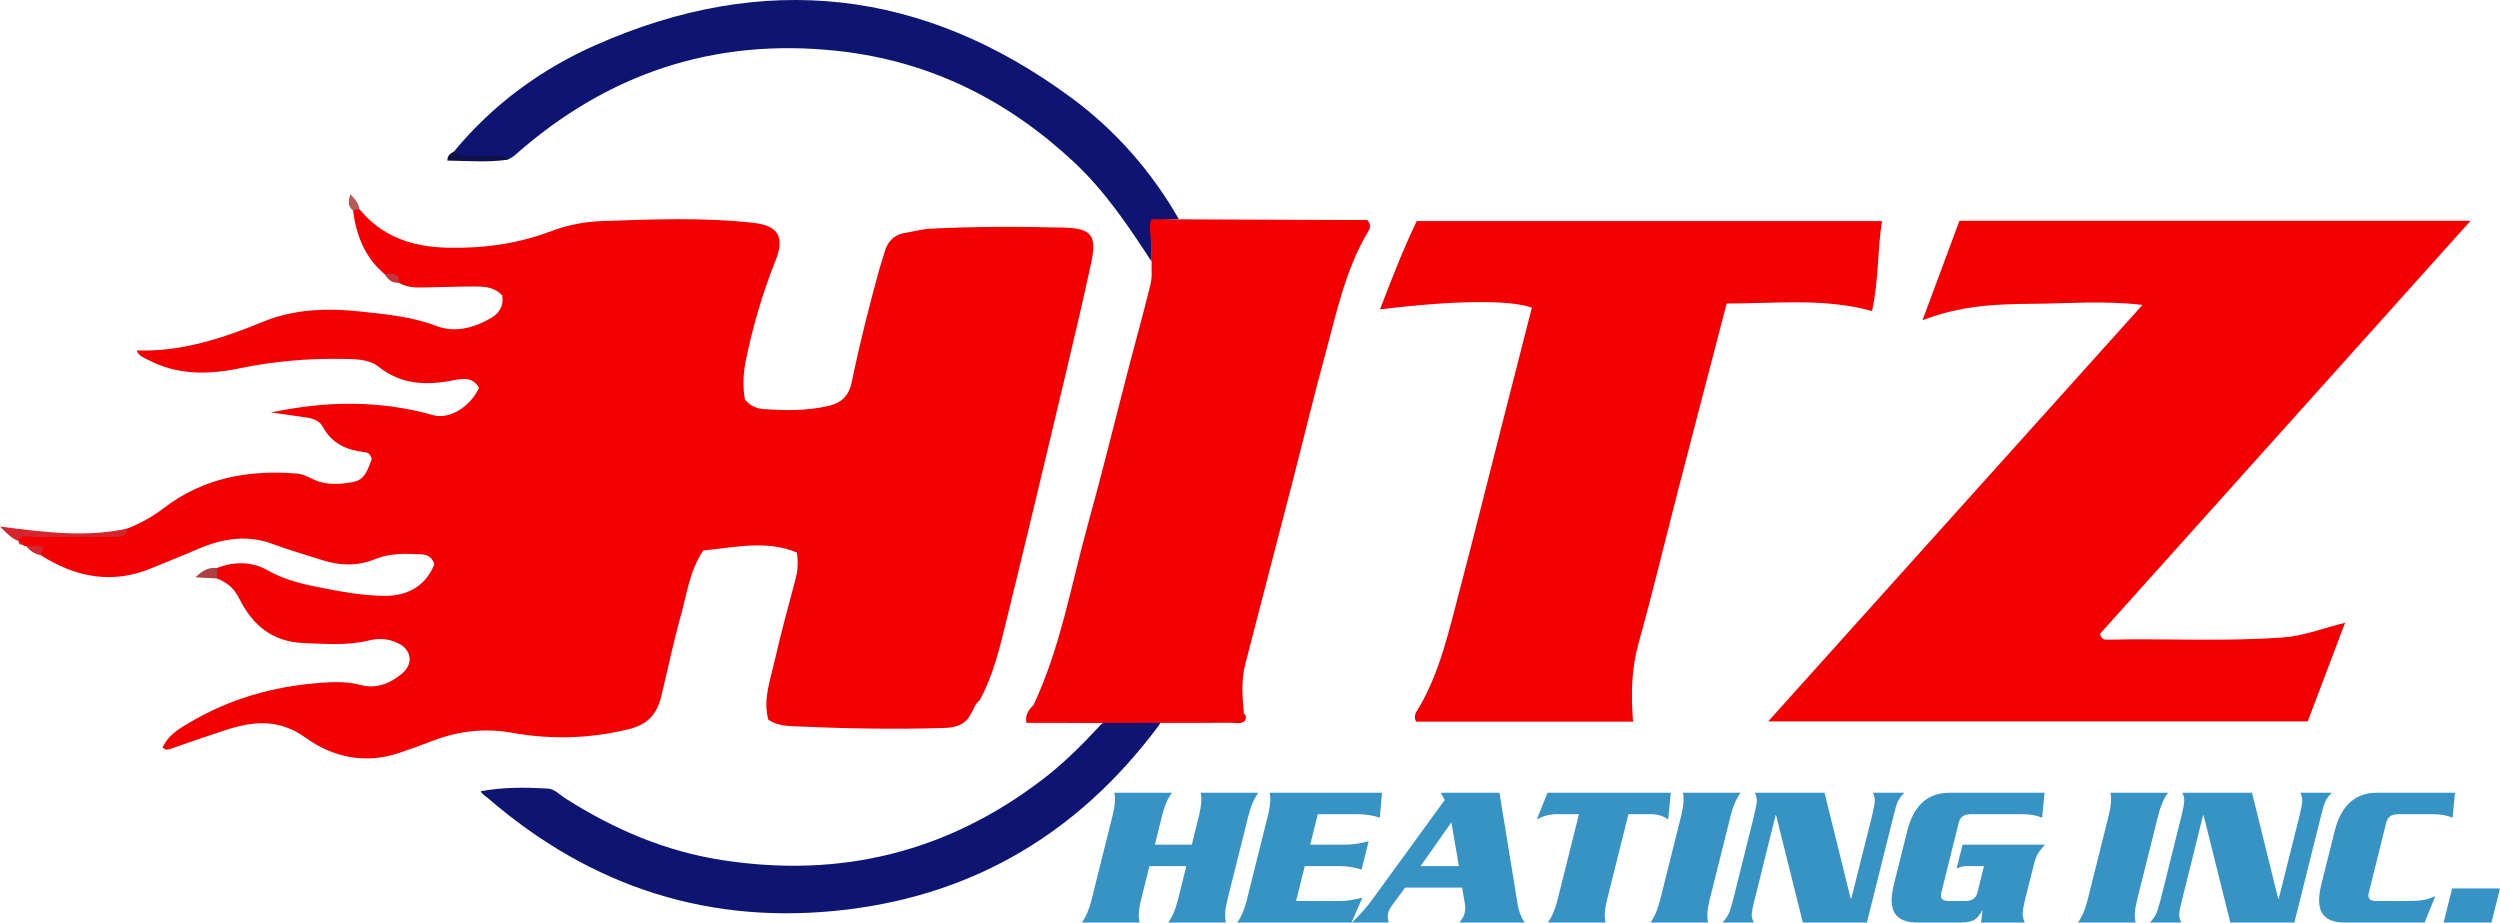 <svg xmlns="http://www.w3.org/2000/svg" id="Layer_1" width="1398" height="515.87" viewBox="0 0 1398 515.87"><path d="M70.906 295.643c7.535-2.844 14.42-6.751 20.857-11.654 21.98-16.734 47.152-21.383 74.1-19.173 3.527.289 6.37 1.853 9.429 3.295 7.214 3.4 14.944 2.787 22.381 1.364 6.799-1.301 8.147-7.743 10.2-12.675-.563-2.419-1.796-3.666-3.535-3.865-10.1-1.156-18.645-4.605-23.8-14.222-1.89-3.526-5.691-4.791-9.616-5.32-5.8-.78-11.588-1.641-19.398-2.756 31.728-6.658 61.285-6.768 90.73 1.538 8.914 2.514 20.456-4.434 25.62-15.233-2.972-5.408-7.747-5.597-13.063-4.523-15.325 3.095-29.815 3.266-43.196-7.402-5.44-4.337-13.507-4.236-20.746-4.337-19.058-.265-37.997 1.353-56.608 5.226-17.892 3.724-35.167 3.976-51.712-4.793-2.11-1.119-4.774-1.8-6.192-5.139 25.216.866 48.194-6.818 70.836-16.078 17.677-7.23 36.289-7.664 54.825-5.636 14.137 1.547 28.324 2.792 42.031 8.051 10.125 3.885 20.912 1.13 30.424-4.388 4.693-2.722 7.355-6.856 6.39-12.612-4.094-4.703-9.65-5.078-15.137-5.103-8.444-.039-16.89.372-25.337.466-5.879.065-11.89.787-17.276-2.567-2.15-2.48-5.247-3.377-8.03-4.799-11.092-9.283-15.863-21.701-17.659-35.595.965-1.196 2.14-1.46 3.523-.79 12.707 15.558 29.638 21.132 49.132 21.596 20.071.477 39.49-2.14 58.3-9.298 9.126-3.474 18.857-5.278 28.436-5.605 28.256-.966 56.571-2.137 84.783 1.044 13.656 1.54 17.286 8.025 12.13 20.894-7.213 18.008-12.63 36.556-16.568 55.534-1.552 7.478-1.946 15.03-.601 22.327 2.785 3.405 6.257 5.06 10.104 5.334 12.223.87 24.355 1.078 36.527-1.721 7.786-1.79 11.614-6.135 13.108-13.397 4.412-21.453 9.783-42.672 15.618-63.777.785-2.84 1.87-5.6 2.609-8.45 1.641-6.33 5.416-10.238 12.024-11.254 4.574-.703 9.101-2.018 13.69-2.253 24.914-1.279 49.854-1.25 74.781-.61 15.372.396 18.466 4.444 15.13 19.863-4.54 20.979-9.447 41.881-14.416 62.764-10.915 45.867-21.807 91.74-33.055 137.526-3.705 15.083-7.286 30.307-14.853 44.134-2.656 1.973-3.344 5.204-4.998 7.818-3.116 5.953-8.357 7.482-14.666 7.68-28.305.883-56.588.323-84.864-.957-4.602-.209-9.195-.722-13.63-3.595-3.063-11.071.898-21.572 3.282-32.049 3.543-15.571 7.746-30.996 11.85-46.435 1.217-4.577 1.69-9.09.8-15.053-17.162-7.177-34.862-2.81-52.378-1.143-7.629 11.439-9.114 24.217-12.472 36.246-4.182 14.976-7.339 30.237-10.989 45.363-2.357 9.77-7.551 15.724-18.219 18.33-21.75 5.314-43.509 5.878-65.215 2.005-15.55-2.774-30.039-1.007-44.468 4.511-6.28 2.402-12.6 4.714-18.976 6.843-18.68 6.238-36.825 2.324-51.699-8.42-15.266-11.029-29.61-9.488-45.28-4.394-9.987 3.246-19.896 6.734-29.817 10.176-1.6.555-3.089 1.368-5.184-.45 3.409-7.584 10.695-11.462 17.208-15.195 23.778-13.628 49.75-20.166 77.071-21.347 5.465-.236 10.868.082 16.302 1.537 8.84 2.368 16.666-.782 23.39-6.428 6.521-5.476 5.275-13.392-2.45-17.013-5.094-2.388-10.266-2.925-15.93-1.508-11.98 2.998-24.086 1.992-36.377 1.535-18.167-.674-28.95-10.213-36.342-24.936-2.914-5.803-6.893-9.13-12.562-11.204-1.15-1.982-1.147-3.94.128-5.87 9.551-3.727 19.59-3.666 28.094 1.208 10.22 5.858 21.196 8.123 32.264 10.283 10.738 2.095 21.697 3.904 32.593 4.118 13.023.255 23.563-5.135 28.575-17.587-1.381-4.925-4.656-5.543-8.16-5.708-8.444-.4-16.82-.609-24.919 2.711-9.773 4.007-19.741 3.786-29.716.542-9.205-2.993-18.545-5.62-27.608-8.992-14.893-5.541-28.922-2.872-42.862 3.262-8.07 3.551-16.33 6.67-24.454 10.104-22.183 9.378-42.803 5.369-62.463-7.15-1.05-4.212-5.225-3.451-7.95-4.997-.886.091-1.616-.204-2.19-.885-.997-.354-1.715-1.02-2.194-1.956l-.122-.128c.51-5.55 4.696-3.447 7.599-3.456 12.938-.043 25.877-.1 38.815.01 5.067.044 10.048.062 14.264-3.358Z" style="fill:#f30002;stroke-width:0"/><path d="M1198.059 170.528c-21.69-2.584-41.783-.754-61.855-.643-20.191.111-40.194 1.024-61.154 9.204l20.673-55.62h285.797l-207.185 230.944c.68 3.592 3.03 3.326 4.996 3.282 32.499-.725 65.02 1.18 97.516-1.255 11.392-.853 21.854-5 34.522-8.206l-20.903 55.165h-301.69l209.283-232.871Z" style="fill:#f30003;stroke-width:0"/><path d="M913.2 403.553H791.873c-1.869-3.74.552-5.976 1.955-8.415 11.493-19.99 16.404-42.275 22.187-64.211 8.153-30.929 15.863-61.974 23.77-92.967 5.606-21.976 11.224-43.95 16.827-65.888-12.045-4.5-43.466-4.158-84.907.947 6.58-17.087 12.902-33.609 20.543-49.386h260.171c-2.676 16.76-1.761 33.115-5.583 50.293-26.958-7.444-54.054-4.157-81.287-4.202-9.141 35.11-18.08 69.252-26.912 103.422-7.474 28.922-14.396 57.996-22.41 86.766-3.93 14.113-4.244 28.176-3.028 43.641Z" style="fill:#f30002;stroke-width:0"/><path d="m659.173 122.472-15.145.774v23.104c-12.893-19.72-25.945-39.285-43.316-55.546-37.41-35.02-81.007-56.741-132.28-62.327-68.845-7.5-128.759 12.52-180.412 58.239-1.195 1.058-2.73 1.733-4.106 2.587-6.373-2.03-12.926-.427-19.371-.969-3.839-.323-8.404 1.4-10.666-3.612 21.618-26.2 48.52-45.94 79.197-59.517C427.194-16.45 516.357-6.378 599.14 54.702c24.601 18.151 44.71 41.026 60.033 67.77ZM646.996 407.03c-43.503 57.857-100.73 92.628-172.83 101.527-76.403 9.43-143.468-12.19-201.541-62.43-1.246-1.078-2.899-1.687-3.806-3.669 12.882-2.378 25.19-2.182 37.47-1.5 3.845.215 6.659 3.461 9.852 5.496 26.971 17.182 55.812 29.573 87.632 34.511 66.416 10.308 126.435-4.459 179.811-45.553 11.09-8.538 20.986-18.343 30.5-28.562 9.76-12.366 43.918-12.366 32.912.18Z" style="fill:#0e1472;stroke-width:0"/><path d="M764.518 123.027c-4.33 0-9.346.025-14.361-.005-30.328-.176-103.085-.428-103.085-.428s-2.733 0-2.975-.074c-2.49 2.807.242 11.005-.07 23.83-.135.5-.019 3.198-.019 6.353 0 0 .111 3.203-.62 6.207-3.676 15.103-7.882 30.076-11.799 45.122-7.723 29.671-14.986 59.469-23.178 89.01-9.417 33.958-15.324 68.997-30.478 101.233-2.599 2.564-4.817 5.273-3.947 9.965 11.152 0 21.925-.086 32.695.062 2.62.037 47.905-.065 51.989-.087 10.005-.054 20.01.08 30.015-.027 2.727-.029 5.868 1.005 7.608-1.404.758-1.88.437-2.948-.724-3.74-.844-9.252-1.55-18.545.79-27.656 8.77-34.153 17.717-68.261 26.528-102.404 6.085-23.583 11.748-47.28 18.163-70.771 6.4-23.436 11.276-47.457 24.008-68.716 1.016-1.696 1.944-3.776-.54-6.47Z" style="fill:#f30002;stroke-width:0"/><path d="M70.906 295.643c0 5.083-3.678 4.569-6.989 4.571-14.927.01-29.856-.1-44.781.099-2.996.04-6.76-1.895-8.907 2.134-3.28-1.084-5.56-3.353-10.229-8.005 25.567 3.322 48.27 6.088 70.906 1.2Z" style="fill:#d5252e;stroke-width:0"/><path d="M253.877 84.722c4.852 3.628 10.505 1.873 15.828 2.466 4.749.53 10.026-2.181 14.209 2.115-11.239 1.622-22.472.66-33.747.5.008-3.089 1.849-4.093 3.71-5.08Z" style="fill:#0f1049;stroke-width:0"/><path d="m121.341 317.622-.128 5.87-11.893-.678c3.966-3.888 7.492-5.667 12.021-5.192Z" style="fill:#ac3f42;stroke-width:0"/><path d="m200.947 116.923-3.523.79c-3.294-2.51-2.626-5.646-1.436-9.087 2.26 2.551 4.627 4.803 4.96 8.297Z" style="fill:#b65957;stroke-width:0"/><path d="M215.083 153.308c3.804-.286 8.054-1.32 8.03 4.799-3.839.345-6.198-1.785-8.03-4.8Z" style="fill:#c93439;stroke-width:0"/><path d="M14.735 305.415c3.107-.17 6.233-.646 9.445.538l-1.495 4.46c-3.29-.647-5.96-2.283-7.95-4.998ZM10.35 302.574c1.172.159 1.967.739 2.195 1.956-1.57.29-2.114-.572-2.194-1.956Z" style="fill:#d5252e;stroke-width:0"/><path d="M645.821 472.324h20.639l4.082-16.557c1.285-5.14 1.588-9.299.908-12.474h32.206c-2.344 3.175-4.159 7.334-5.444 12.474l-11.907 47.629c-1.286 5.142-1.55 9.298-.793 12.474h-32.207c2.268-3.176 4.044-7.332 5.33-12.474l4.764-19.052h-20.64l-4.762 19.052c-1.286 5.142-1.55 9.298-.794 12.474h-32.206c2.268-3.176 4.043-7.332 5.33-12.474l11.907-47.63c1.285-5.139 1.588-9.298.907-12.473h32.206c-2.345 3.175-4.158 7.334-5.443 12.474l-4.083 16.557ZM724.748 503.85h24.042c4.308 0 8.655-.642 13.041-1.929l-6.01 13.949h-63.958c2.268-3.176 4.042-7.332 5.329-12.474l11.908-47.63c1.284-5.139 1.586-9.298.906-12.473h62.825l-1.248 13.948c-3.856-1.285-7.9-1.928-12.133-1.928h-22.567l-4.196 17.01h19.731c4.083 0 8.393-.641 12.93-1.928l-3.97 15.877c-3.856-1.285-7.864-1.928-12.02-1.928h-19.733l-4.877 19.505ZM817.623 496.364h-31.866l-7.37 9.98c-1.061 1.361-1.778 2.798-2.155 4.309-.38 1.663-.266 3.402.34 5.217h-20.526c4.611-4.46 8.466-8.845 11.566-13.155l40.258-55.34-2.154-4.082h32.772l10.207 62.598c.603 3.705 1.888 7.03 3.855 9.979h-36.401c1.588-2.117 2.495-3.704 2.722-4.764.527-2.041.64-3.854.34-5.442l-1.588-9.3Zm-23.248-12.02h21.433l-4.196-24.495-17.237 24.495ZM865.364 443.293h68.948l-1.474 14.969c-2.648-1.966-5.86-2.949-9.64-2.949H910.61l-12.02 48.083c-1.286 5.142-1.55 9.298-.794 12.474h-32.205c2.267-3.176 4.043-7.332 5.329-12.474l12.02-48.083h-12.587c-3.781 0-7.447.983-11 2.949l6.011-14.97ZM955.176 515.87H922.97c2.267-3.176 4.043-7.332 5.329-12.474l11.907-47.63c1.285-5.139 1.587-9.298.907-12.473h32.206c-2.344 3.175-4.159 7.334-5.444 12.474l-11.906 47.629c-1.287 5.142-1.55 9.298-.794 12.474ZM1008.134 515.87l-14.97-60.103h-.226l-11.681 47.062c-1.133 4.31-1.7 7.22-1.7 8.731 0 1.286.376 2.722 1.134 4.31h-17.464c1.588-1.739 2.722-3.327 3.402-4.764.68-1.434 1.548-4.195 2.607-8.277l11.568-46.495c1.057-4.309 1.587-7.219 1.587-8.732 0-1.284-.34-2.721-1.021-4.31h38.898l14.628 59.196h.34l11.567-46.154c1.058-4.309 1.588-7.219 1.588-8.732 0-1.285-.34-2.722-1.02-4.31h17.463c-1.663 1.74-2.835 3.328-3.515 4.764-.68 1.437-1.513 4.195-2.495 8.278l-14.856 59.535h-35.834ZM1097.494 472.324h46.04c-2.117 2.42-3.534 4.272-4.252 5.557-.72 1.286-1.38 3.214-1.984 5.782l-4.537 17.918c-1.134 4.613-1.7 7.75-1.7 9.412 0 1.361.377 2.988 1.133 4.877h-24.38l.793-6.691h-.226c-1.361 2.495-2.648 4.121-3.856 4.876-1.74 1.21-4.386 1.815-7.938 1.815h-24.496c-9.525 0-14.288-4.12-14.288-12.36 0-2.57.415-5.558 1.247-8.959l7.486-29.938c3.551-14.213 11.453-21.32 23.7-21.32h53.071l-1.36 13.948c-3.175-1.285-6.73-1.928-10.66-1.928h-29.37c-3.629 0-5.824 1.55-6.578 4.65l-9.753 39.237c-.152.68-.227 1.247-.227 1.7 0 1.967 1.475 2.95 4.423 2.95h9.299c3.629 0 5.858-1.55 6.691-4.65l3.63-14.856h-10.321c-1.286 0-2.948.454-4.989 1.36l3.402-13.38ZM1194.221 515.87h-32.205c2.267-3.176 4.043-7.332 5.33-12.474l11.906-47.63c1.285-5.139 1.588-9.298.908-12.473h32.206c-2.344 3.175-4.159 7.334-5.444 12.474l-11.907 47.629c-1.286 5.142-1.55 9.298-.794 12.474ZM1247.18 515.87l-14.97-60.103h-.226l-11.682 47.062c-1.132 4.31-1.7 7.22-1.7 8.731 0 1.286.377 2.722 1.135 4.31h-17.465c1.588-1.739 2.722-3.327 3.403-4.764.679-1.434 1.548-4.195 2.607-8.277l11.568-46.495c1.057-4.309 1.586-7.219 1.586-8.732 0-1.284-.34-2.721-1.02-4.31h38.897l14.63 59.196h.34l11.566-46.154c1.058-4.309 1.588-7.219 1.588-8.732 0-1.285-.34-2.722-1.02-4.31h17.463c-1.664 1.74-2.835 3.328-3.516 4.764-.68 1.437-1.513 4.195-2.495 8.278l-14.855 59.535h-35.835ZM1372.827 443.293l-1.361 13.948c-3.176-1.285-6.73-1.928-10.66-1.928h-19.845c-3.628 0-5.823 1.55-6.577 4.65l-9.753 39.236c-.153.68-.227 1.248-.227 1.702 0 1.966 1.474 2.948 4.423 2.948h15.65c5.216 0 8.995-.226 11.34-.68 1.662-.302 3.666-.982 6.01-2.042l-6.01 14.743h-44.681c-9.525 0-14.289-4.12-14.289-12.361 0-2.57.415-5.557 1.248-8.958l7.485-29.938c3.552-14.213 11.453-21.32 23.7-21.32h43.547ZM1366.474 515.87l4.764-19.052H1398l-4.762 19.052h-26.764Z" style="fill:#3693c4;stroke-width:0"/></svg>